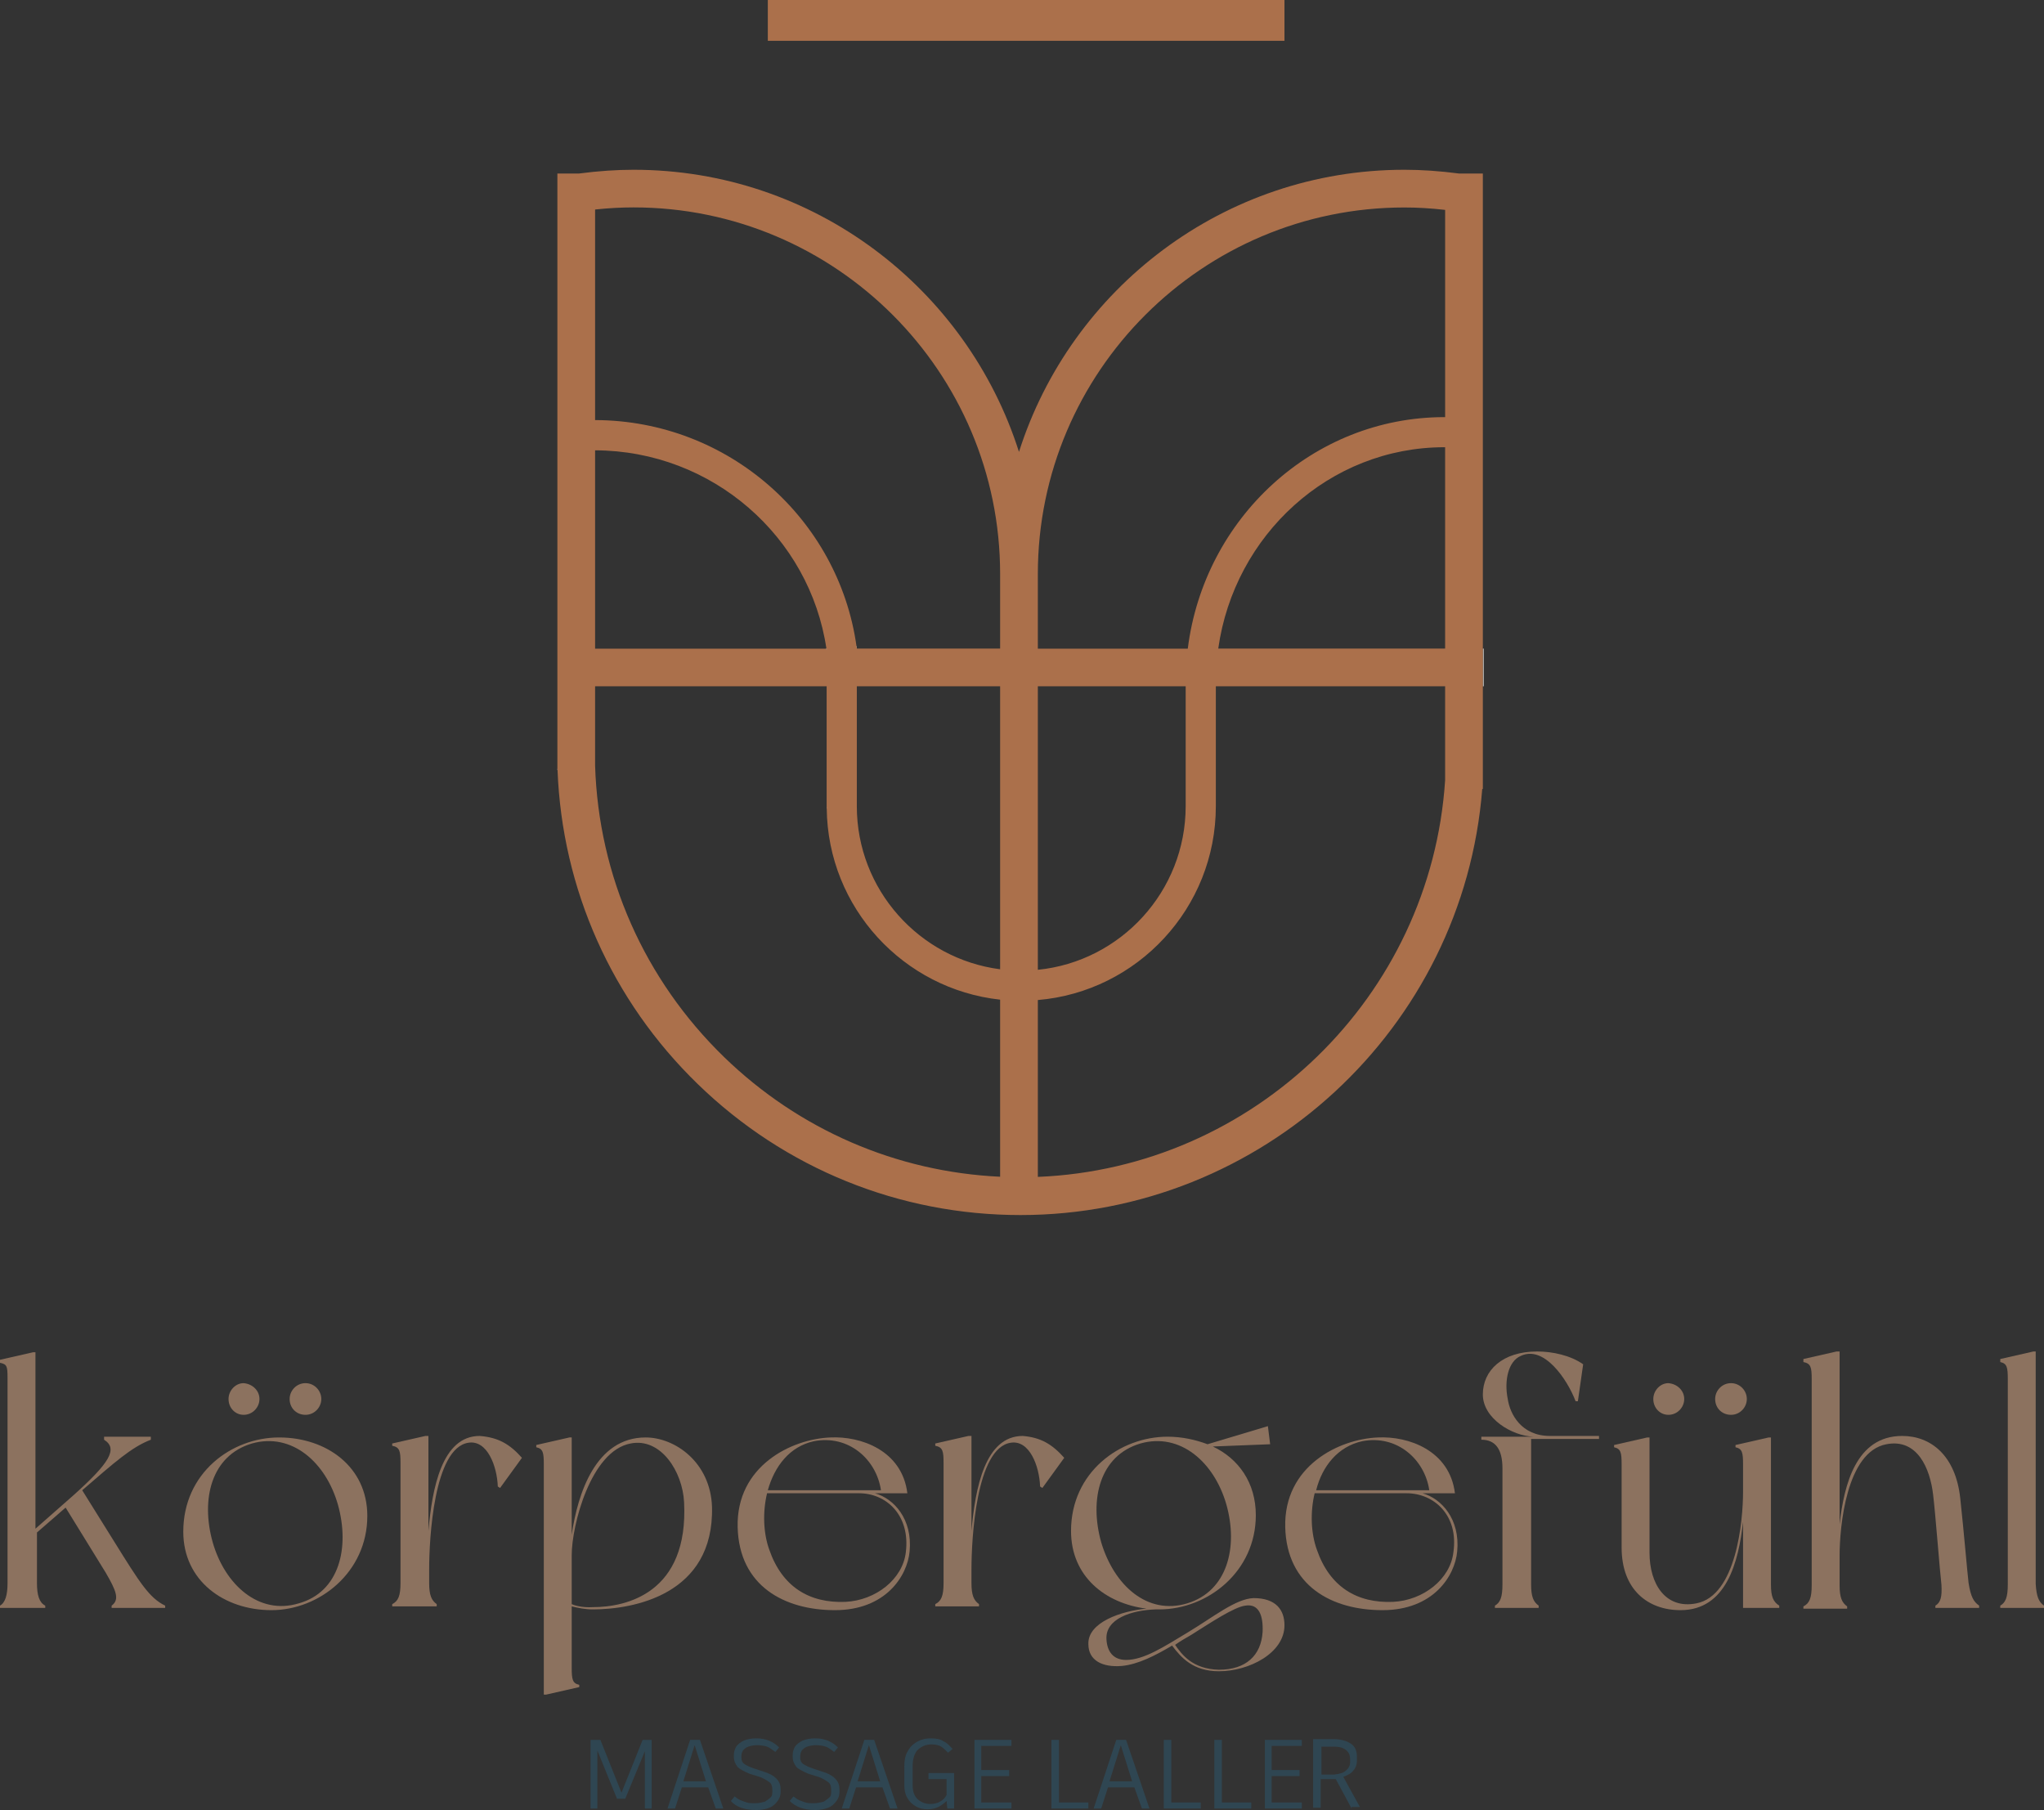 <svg xmlns="http://www.w3.org/2000/svg" id="a" data-name="Ebene_1" viewBox="0 0 271 240"><rect x="0" y="0" width="271" height="240" fill="#333333" stroke="none"/><path d="M21.9,212.9v.3h-7.1v-.3c1.1-.8.6-2-.8-4.4l-5.3-8.6-3.8,3.3v6.7c0,1.6.3,2.6,1.1,3v.3H0v-.3c.7-.4,1-1.4,1-3v-27.2c0-1.6-.1-1.8-1-2v-.4l4.4-1h.3v23.4l5-4.4c4.8-4.3,6-6.2,4.1-7.4v-.4h6.2v.4c-2.6,1-4.8,3-9.1,6.7l4.3,6.9c3.3,5.3,4.6,7.4,6.7,8.4Z" fill="#8c725f"></path><path d="M48.7,201c0,7.5-6.4,12.5-12.7,12.5s-11.7-3.9-11.7-10.4c0-7.8,6.4-12.5,12.7-12.5,6.3,0,11.7,3.9,11.7,10.4ZM44.8,199.5c-1.6-5.6-6.1-9.6-11.4-8.1-5.4,1.6-6.8,7.4-5.2,13.1,1.6,5.6,6.1,9.7,11.4,8.1,5.4-1.5,6.8-7.4,5.2-13.1ZM34.4,185.5c0,1.1-.9,2.1-2.1,2.1-1.1,0-2-.9-2-2.1,0-1.1.9-2.1,2-2.1,1.2.1,2.1,1,2.1,2.1ZM42.6,185.5c0,1.1-.9,2.1-2.1,2.1s-2.1-.9-2.1-2.1c0-1.1.9-2.1,2.1-2.1s2.1,1,2.1,2.1Z" fill="#8c725f"></path><path d="M69.2,193.3l-2.9,4-.3-.2c-.1-2.7-1.4-6.2-3.9-5.8-4.6.7-5.2,12.8-5.2,16.8v1.8c0,1.6.3,2.3,1,2.8v.3h-5.9v-.3c.8-.4,1.1-1.1,1.1-2.8v-15.9c0-1.6-.1-2.1-1.1-2.3v-.3l4.4-1h.4v12.6c.5-5.7,1.8-12.6,6.8-12.6,2.5.2,4,1.1,5.6,2.9Z" fill="#8c725f"></path><path d="M94.4,199.8c.3,11.7-10.5,13.6-15.8,13.6-1,0-2-.2-2.8-.4v8.1c0,1.6.1,2.1,1,2.3v.3l-4.4,1h-.3v-30.5c0-1.6-.1-2.1-1-2.3v-.3l4.4-1h.3v12.9c.8-5.5,3.2-12.9,9.8-12.9,3.9,0,8.6,3.3,8.8,9.2ZM90.7,199.2c-.2-4.1-3.1-8.6-7.1-7.8-5.3,1-7.8,10.9-7.8,14.8v6.5c.2.1,1.3.5,2.8.4,4.5,0,12.7-1.9,12.1-13.9Z" fill="#8c725f"></path><path d="M120.6,205.7c-.3,3.3-3.2,7.8-9.9,7.8s-12.7-3.2-12.9-11c-.2-8.1,7.1-11.7,12.3-11.9,4-.2,9.5,1.7,10.2,7.4h-4.3c2.5.7,5,3.4,4.6,7.7ZM113.9,198h-12.2c-.6,2.5-.5,5.3.3,7.5,1.7,4.9,5.3,7.1,10.1,6.9,4-.2,7.6-3,8-6.6.6-4.9-2.6-7.8-6.2-7.8ZM101.8,197.6h15c-.6-4.1-4.3-7.4-8.9-6.5-3.2.7-5.2,3.3-6.1,6.5Z" fill="#8c725f"></path><path d="M141.1,193.3l-2.9,4-.3-.2c-.1-2.7-1.4-6.2-3.9-5.8-4.6.7-5.2,12.8-5.2,16.8v1.8c0,1.6.3,2.3,1,2.8v.3h-5.8v-.3c.8-.4,1.1-1.1,1.1-2.8v-15.9c0-1.6-.1-2.1-1.1-2.3v-.3l4.4-1h.4v12.6c.5-5.7,1.8-12.6,6.8-12.6,2.4.2,3.9,1.1,5.5,2.9Z" fill="#8c725f"></path><path d="M170.3,215.5c0,3.7-4.7,6.1-8.7,6.1-3.4,0-5-1.8-6.2-3.4-2.2,1.3-4.5,2.5-6.7,2.7-2.5.2-4.4-.7-4.4-2.9-.1-2.9,4.4-4.4,7.7-4.7-5.5-.7-10-4.3-10-10.3,0-7.8,6.5-12.5,12.8-12.5,1.9,0,3.7.4,5.3,1l8-2.4.3,2.4-7.6.3c3.4,1.6,5.7,4.8,5.7,9.1,0,7.5-6.4,12.5-12.8,12.5h-.5c-3.1.1-6.7,1.2-6.5,4,.1,1.6.9,2.7,2.6,2.7,2.4,0,5.1-1.8,8.1-3.6,3.5-2.1,6.4-4.5,8.8-4.6,3,0,4.1,1.6,4.1,3.6ZM157.4,212.6c5.3-1.6,6.8-7.4,5.2-13.1-1.6-5.6-6.1-9.6-11.4-8.1-5.4,1.6-6.8,7.4-5.2,13.1,1.7,5.7,6.1,9.7,11.4,8.1ZM165.1,212.9c-1.5.2-4.5,2.2-7.2,3.9-.7.4-1.4.8-2.1,1.3.9,1.3,2.3,3.2,5.8,3.3,3.6,0,5.6-1.9,5.8-5,.1-2.2-.5-3.8-2.3-3.5Z" fill="#8c725f"></path><path d="M193.2,205.7c-.3,3.3-3.2,7.8-9.9,7.8s-12.7-3.2-12.9-11c-.2-8.1,7.1-11.7,12.3-11.9,4-.2,9.5,1.7,10.2,7.4h-4.3c2.5.7,5,3.4,4.6,7.7ZM186.5,198h-12.2c-.6,2.5-.5,5.3.3,7.5,1.7,4.9,5.3,7.1,10.1,6.9,4-.2,7.6-3,8-6.6.7-4.9-2.6-7.8-6.2-7.8ZM174.5,197.6h15c-.6-4.1-4.3-7.4-8.9-6.5-3.2.7-5.3,3.3-6.1,6.5Z" fill="#8c725f"></path><path d="M203,191v19.1c0,1.6.3,2.3,1,2.8v.3h-5.8v-.3c.7-.4,1-1.1,1-2.8v-15.4c0-2.5-.9-3.8-2.8-3.8v-.4h6.9c-2.8-.1-6.7-2.4-6.7-5.6s2.6-5.7,7.2-5.7c2,0,4.4.5,6.1,1.7l-.7,4.9h-.3c-1.1-2.9-4.2-7.5-7.3-6-1.6.7-2.2,3.2-1.7,5.7.3,2,1.8,4.9,5.6,4.9h6.5v.4h-9v.2Z" fill="#8c725f"></path><path d="M235.9,213.2h-4.8v-11.4c-.6,5.3-2.2,11.7-8.3,11.7-4.3,0-7.8-2.7-7.8-8.3v-11c0-1.6-.1-2.1-1-2.3v-.3l4.4-1h.3v15.3c0,4.1,2.1,7.5,6.2,6.7,5.3-1,6.2-10.9,6.2-14.8v-3.6c0-1.6-.1-2.1-1-2.3v-.3l4.4-1h.3v19.5c0,1.6.3,2.3,1.1,2.8,0,0,0,.3,0,.3ZM223.3,185.5c0,1.1-.9,2.1-2.1,2.1-1.1,0-2-.9-2-2.1,0-1.1.9-2.1,2-2.1,1.2.1,2.1,1,2.1,2.1ZM231.6,185.5c0,1.1-.9,2.1-2.1,2.1s-2.1-.9-2.1-2.1c0-1.1.9-2.1,2.1-2.1s2.1,1,2.1,2.1Z" fill="#8c725f"></path><path d="M262.4,212.9v.3h-5.8v-.3c.7-.4.9-1.2.8-2.8-.2-1.6-.8-9.5-1.1-11.9-.4-3.5-2.1-7.5-6.2-6.7-5.3,1-6.2,10.9-6.2,14.8v3.9c0,1.6.3,2.3,1,2.8v.3h-5.8v-.3c.8-.4,1.1-1.1,1.1-2.8v-27.3c0-1.6-.1-2.1-1.1-2.3v-.4l4.4-1h.4v22.9c.6-5.3,2.2-11.7,8.3-11.7,3.8,0,7.1,2.6,7.7,8.3.5,4.6.9,9.5,1.1,11.2.3,1.9.7,2.5,1.4,3Z" fill="#8c725f"></path><path d="M271,212.9v.3h-5.8v-.3c.7-.4,1-1.1,1-2.8v-27.2c0-1.6-.1-2.1-1-2.3v-.4l4.4-1h.3v30.8c.1,1.7.4,2.4,1.1,2.9Z" fill="#8c725f"></path><path d="M86.4,230.7v9.1h-.9v-7.6l-2.6,6.3h-1.1l-2.6-6.4v7.7h-.9v-9.1h1.3l2.8,7,2.8-7h1.2Z" fill="#2f4652"></path><path d="M93.9,237h-3.5l-.9,2.8h-1l3-9.1h1.3l3.1,9.1h-1l-1-2.8ZM90.6,236.2h3l-1.5-4.8-1.5,4.8Z" fill="#2f4652"></path><path d="M96.9,238.8l.5-.6c.3.2.5.4.8.5.2.1.5.2.8.3s.7.1,1.1.1c.5,0,.9-.1,1.3-.2.3-.2.6-.4.8-.6.2-.2.2-.5.2-.8v-.2c0-.4-.1-.8-.4-1s-.7-.5-1.3-.7l-1.3-.4c-.7-.3-1.3-.6-1.6-.9-.3-.4-.5-.8-.5-1.3v-.3c0-.4.1-.7.3-1.1.2-.3.6-.6,1-.8.5-.2,1-.3,1.7-.3,1.2,0,2.2.4,3,1.2l-.5.6c-.4-.3-.8-.6-1.1-.7s-.8-.2-1.3-.2-.9.1-1.2.2c-.3.1-.5.3-.7.5-.1.2-.2.4-.2.7v.3c0,.3.1.6.4.8s.7.4,1.3.6l1.2.4c.7.2,1.3.5,1.7.9s.6.8.6,1.5v.3c0,.4-.1.8-.4,1.2s-.6.7-1.1.9-1.1.3-1.7.3c-1.6,0-2.7-.4-3.4-1.2Z" fill="#2f4652"></path><path d="M104.7,238.8l.5-.6c.3.2.5.4.8.5.2.1.5.2.8.3s.7.1,1.1.1c.5,0,.9-.1,1.3-.2.3-.2.6-.4.8-.6.2-.2.2-.5.2-.8v-.2c0-.4-.1-.8-.4-1s-.7-.5-1.3-.7l-1.3-.4c-.7-.3-1.3-.6-1.6-.9-.3-.4-.5-.8-.5-1.3v-.3c0-.4.1-.7.3-1.1.2-.3.6-.6,1-.8.5-.2,1-.3,1.7-.3,1.2,0,2.2.4,3,1.2l-.5.6c-.4-.3-.8-.6-1.1-.7s-.8-.2-1.3-.2-.9.1-1.2.2c-.3.1-.5.3-.7.5-.1.2-.2.4-.2.7v.3c0,.3.1.6.4.8s.7.4,1.3.6l1.2.4c.7.2,1.3.5,1.7.9s.6.8.6,1.5v.3c0,.4-.1.8-.4,1.2s-.6.7-1.1.9-1.1.3-1.7.3c-1.5,0-2.6-.4-3.4-1.2Z" fill="#2f4652"></path><path d="M117,237h-3.5l-.9,2.8h-1l3-9.1h1.3l3.1,9.1h-1l-1-2.8ZM113.7,236.2h3l-1.5-4.8-1.5,4.8Z" fill="#2f4652"></path><path d="M126.4,239.8h-.8l-.1-1c-.3.3-.7.6-1.1.8-.4.2-.9.3-1.4.3-.6,0-1.1-.1-1.6-.4-.5-.3-.8-.6-1.1-1.1-.3-.5-.4-1.1-.4-1.7v-2.5c0-.7.1-1.4.4-1.9.3-.6.7-1,1.2-1.3s1.1-.5,1.9-.5c.7,0,1.3.1,1.7.4.5.2.8.6,1.2,1l-.6.5c-.3-.3-.6-.6-.9-.8-.3-.2-.8-.3-1.3-.3-.8,0-1.4.3-1.9.8-.4.5-.6,1.2-.6,2.1v2.5c0,.8.2,1.4.6,1.8.4.4,1,.7,1.7.7.5,0,1-.1,1.3-.3.4-.2.7-.5.9-.9v-2.1h-2.4v-.8h3.4v4.7h-.1Z" fill="#2f4652"></path><path d="M130.1,231.5v3.2h3.7v.8h-3.7v3.5h4v.8h-4.9v-9.1h4.9v.8h-4Z" fill="#2f4652"></path><path d="M144.3,239v.8h-4.9v-9.1h1v8.3h3.9Z" fill="#2f4652"></path><path d="M150.4,237h-3.5l-.9,2.8h-1l3-9.1h1.3l3.1,9.1h-1l-1-2.8ZM147.1,236.2h3l-1.5-4.8-1.5,4.8Z" fill="#2f4652"></path><path d="M159.2,239v.8h-4.9v-9.1h1v8.3h3.9Z" fill="#2f4652"></path><path d="M165.9,239v.8h-4.9v-9.1h1v8.3h3.9Z" fill="#2f4652"></path><path d="M168.6,231.5v3.2h3.7v.8h-3.7v3.5h4v.8h-4.9v-9.1h4.9v.8h-4Z" fill="#2f4652"></path><path d="M179.2,239.8l-2.1-3.9h-2v3.8h-1v-9.1h2.7c.9,0,1.7.2,2.3.6.6.4.8,1,.8,1.7v.6c0,.5-.2,1-.5,1.3-.3.4-.8.6-1.3.8l2.2,4h-1.1v.2ZM178.4,234.8c.4-.3.6-.7.6-1.1v-.5c0-.5-.2-.9-.6-1.2-.4-.3-.9-.4-1.5-.4h-1.7v3.7h1.7c.7-.1,1.2-.2,1.5-.5Z" fill="#2f4652"></path><path d="M109.6,86v.23c0-.08-.02-.16-.03-.23h.03Z" fill="#fff"></path><rect x="196.6" y="86" width=".1" height="5" fill="#fff"></rect><rect x="101.8" width="68.5" height="5.41" fill="#ab704b"></rect><path d="M73.92,102.1h-.02v-.42c0,.14,0,.28.02.42Z" fill="#fff"></path><path d="M193.46,23.01c-2.62-.34-5-.5-7.26-.5-23.92,0-44.22,15.74-51.1,37.41-6.88-21.67-27.18-37.41-51.1-37.41-2.26,0-4.64.16-7.25.5h-2.85v78.68c0,.14,0,.28.02.42.61,15.8,7.2,30.58,18.6,41.64,11.53,11.2,26.73,17.36,42.78,17.36,32,0,58.73-24.75,61.22-56.5h.08V23.01h-3.14ZM78.9,59.71c15.56.05,28.47,11.47,30.67,26.3h.03v.23c0-.08-.02-.16-.03-.23h-30.67v-26.3ZM132.6,156.03c-13.74-.64-26.65-6.22-36.6-15.87-10.56-10.26-16.64-23.98-17.1-38.64v-10.52h30.7v15.9c0,.1,0,.2.01.3.14,13.15,10.17,23.96,22.99,25.35v23.48ZM132.6,128.52c-10.7-1.38-19-10.55-19-21.62v-15.9h19v37.52ZM132.6,86h-19v-.05c0-.09-.02-.17-.04-.25-2.36-16.9-17-29.95-34.66-30v-27.92c1.81-.19,3.49-.28,5.1-.28,26.8,0,48.6,21.8,48.6,48.6v9.9ZM137.6,91h19.6v15.9c0,11.28-8.61,20.59-19.6,21.69v-37.59ZM191.6,103.44c-1.87,28.76-25.38,51.45-54,52.61v-23.45c13.2-1.11,23.6-12.21,23.6-25.7v-15.9h30.4v12.44ZM191.6,86h-30.08c2.12-15.08,14.75-26.7,29.98-26.7h.1v26.7ZM191.6,55.31h-.1c-17.43,0-31.86,13.41-34.02,30.7h-19.88v-9.9c0-26.8,21.8-48.6,48.6-48.6,1.69,0,3.47.1,5.4.32v27.48Z" fill="#ab704b"></path><path d="M109.6,86v.23c0-.08-.02-.16-.03-.23h.03Z" fill="#fff"></path><path d="M113.61,86h-.01v-.05s0,.03.01.05Z" fill="#fff"></path><path d="M113.6,85.7v.25c0-.09-.02-.17-.04-.25h.04Z" fill="#fff"></path><path d="M109.61,107.2h-.01v-.3c0,.1,0,.2.01.3Z" fill="#fff"></path></svg>